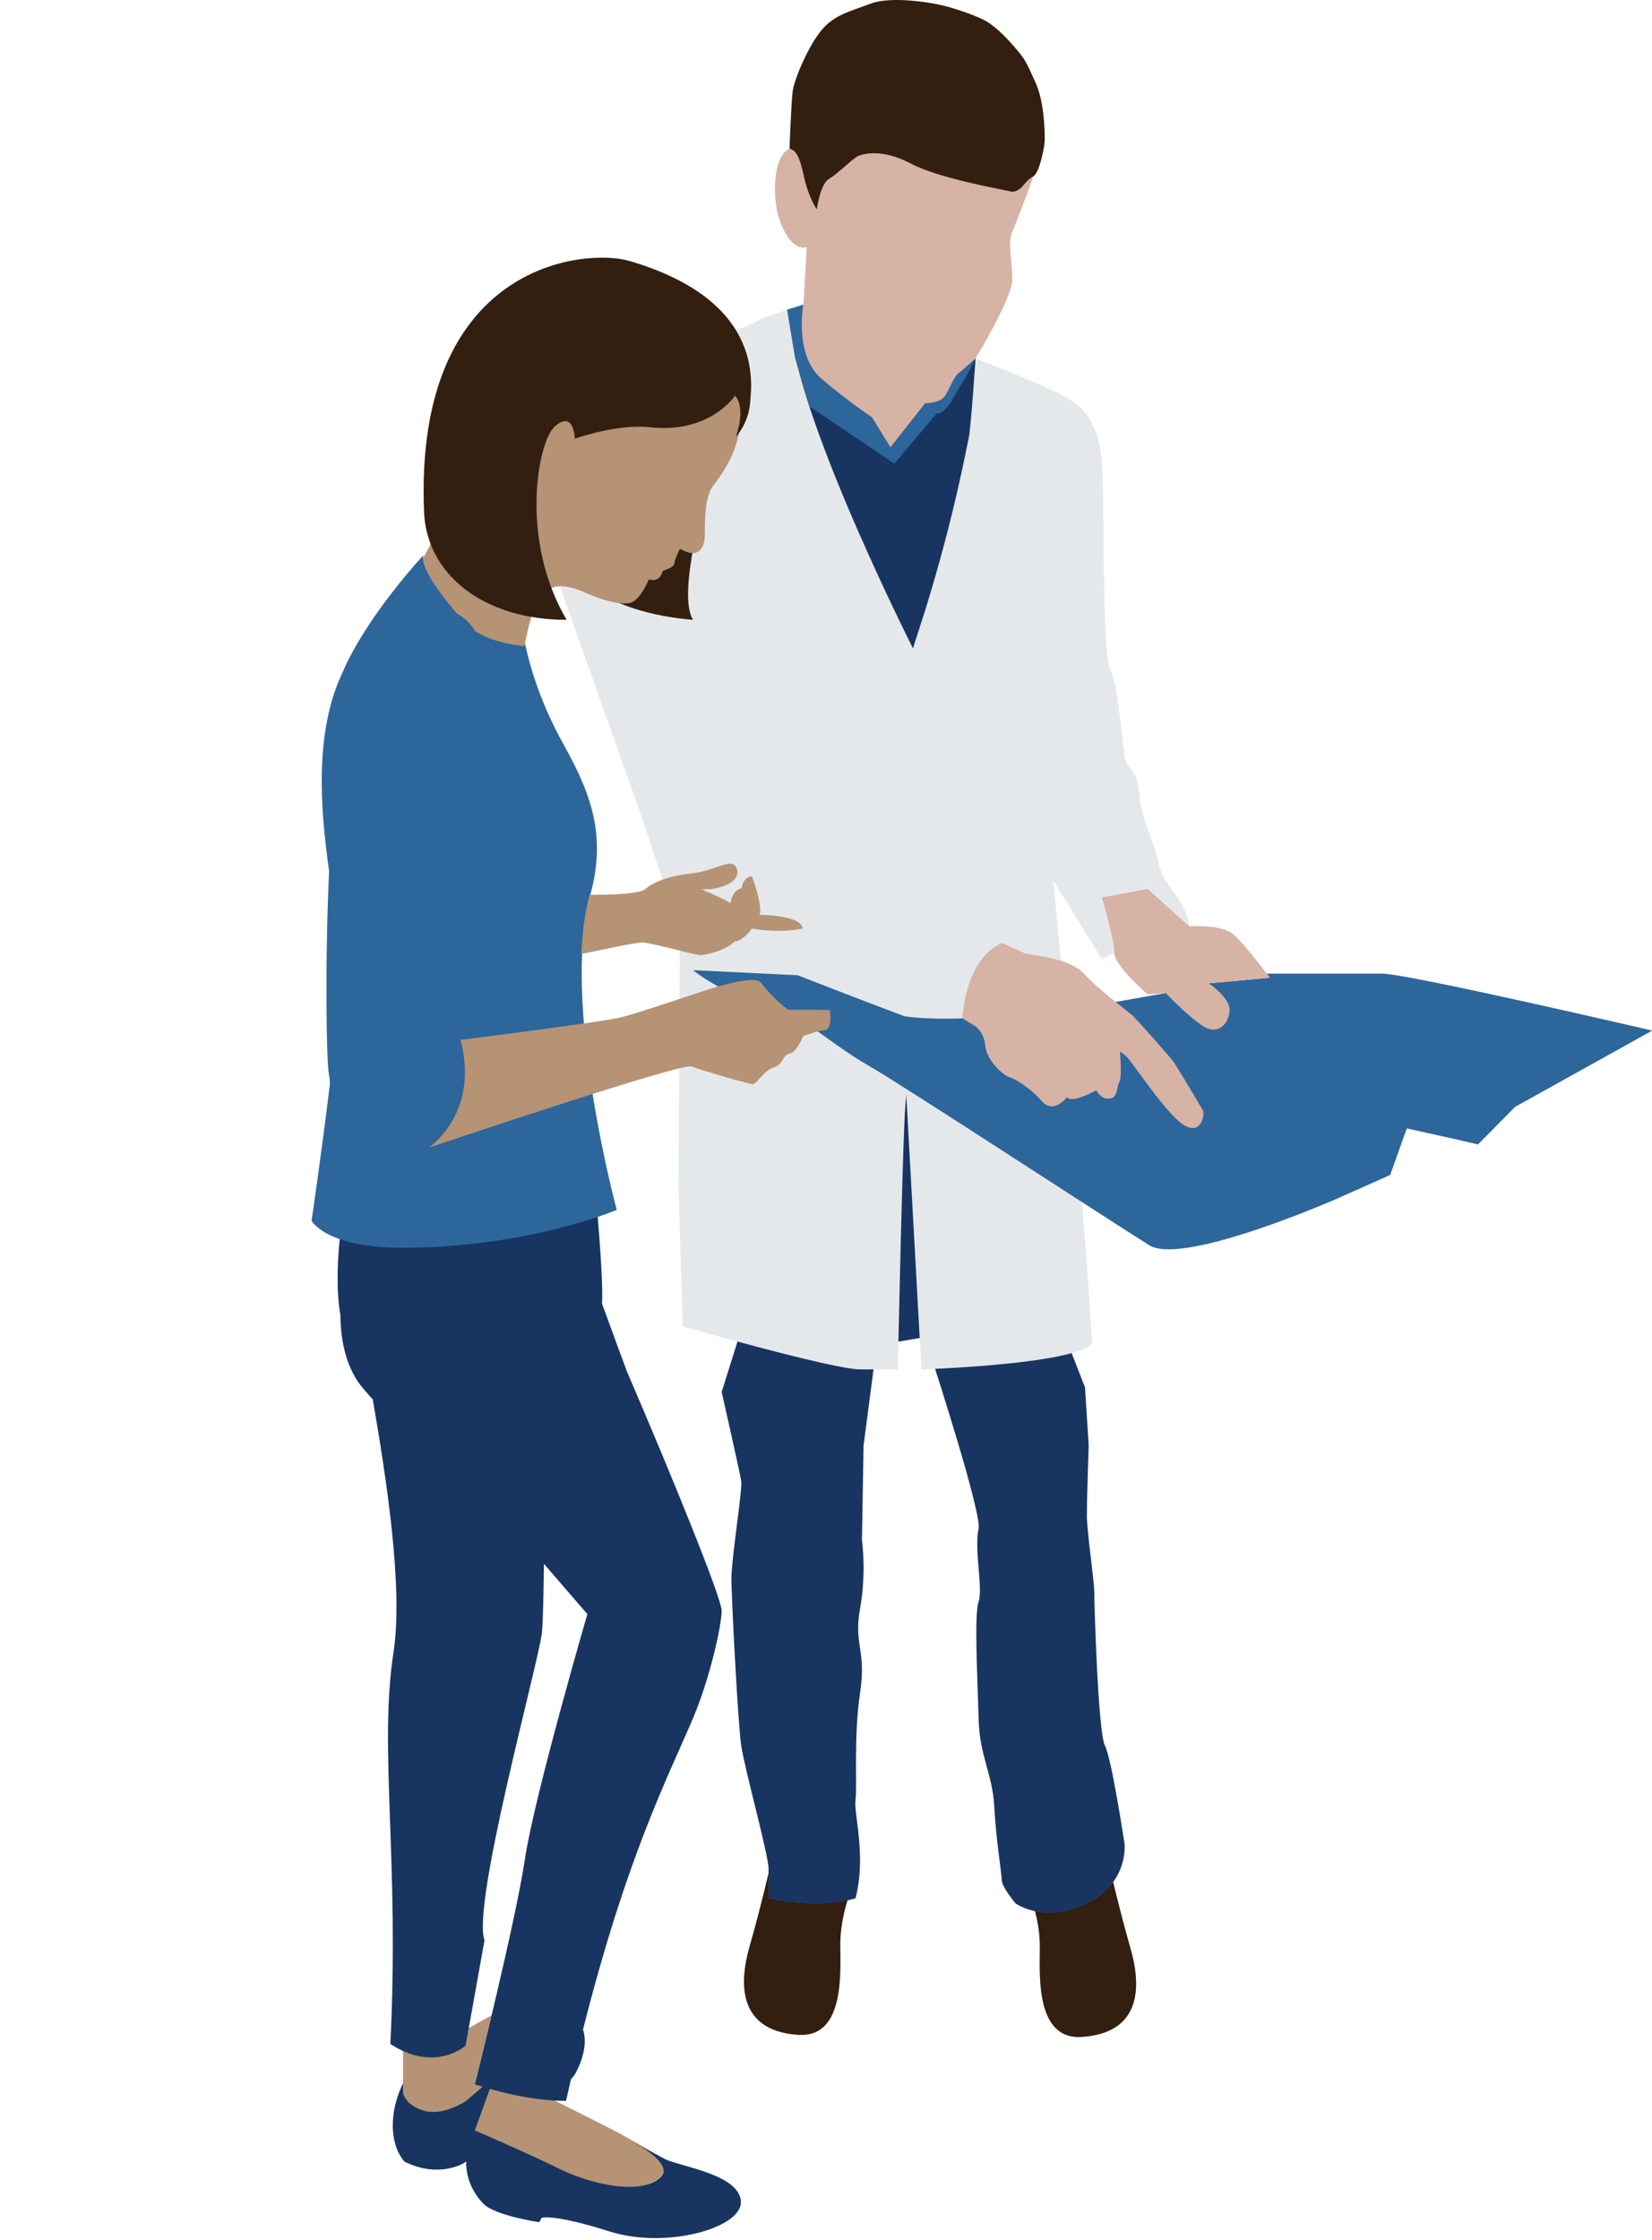 <svg width="228" height="309" viewBox="0 0 228 309" xmlns="http://www.w3.org/2000/svg"><g fill="none"><path d="M153.627 259.572c.674 2.788 1.515 6.101 2.405 9.213 2.108 7.365-.074 11.793-6.781 12.192-6.707.399-5.666-9.595-5.747-12.872-.042-1.663-.335-3.244-.659-4.512 1.727.37 4.199.379 7.156-1.081 1.698-.839 2.848-1.882 3.626-2.941zm-36.645 2.516c-.429 1.376-.946 3.477-1.003 5.728-.081 3.277.96 13.271-5.747 12.872-6.707-.399-8.889-4.827-6.781-12.192.987-3.448 1.912-7.142 2.617-10.096v3.413s5.782 1.37 10.914.275z" id="Combined-Shape" fill="#321F0F"/><path d="M99.6 192.005s2.497 11.012 2.695 12.271c.197 1.258-1.36 10.697-1.348 13.529.013 2.831.895 19.821 1.348 22.968.453 3.146 3.773 15.102 3.773 16.99v4.09s6.641 1.573 12.005 0c1.533-5.824-.255-11.642 0-13.529.256-1.888-.277-8.81.628-14.788s-.905-6.607 0-11.641.261-9.439.261-9.439l.222-13.07 1.376-10.491 3.434-3.828 2.937-.501 2.124 4.252s6.468 20.005 6.004 22.065c-.639 2.831.638 8.18 0 10.068-.639 1.888-.128 10.697 0 16.046s1.916 7.551 2.171 12.271c.255 4.719 1.022 9.124 1.022 10.068 0 .944 1.909 3.216 1.909 3.216s3.965 2.901 9.84 0c5.875-2.902 5.195-8.25 5.195-8.25s-1.747-11.642-2.704-13.529c-.958-1.888-1.469-19.792-1.469-21.223 0-1.431-1.022-8.353-1.022-10.555s.256-9.609.256-9.609l-.511-8.01-1.844-4.725c1.376-.384-13.261-137.217-13.261-137.217s-10.728-4.364-25.42-6.916c0 0-11.673 141.394-7.439 142.538l-2.182 6.949z" id="Combined-Shape" fill="#183561"/><path d="M76.373 289.662c1.004.499 7.523 3.745 9.084 4.602 1.693.93 7.572 3.939 5.8 5.867-2.56 2.786-9.884 2.068-14.253-.135-3.438-1.734-11.942-5.356-11.942-5.356l2.223-6.671.32.095c2.045.581 5.356 1.378 8.768 1.598zm-9.703-1.875l-2.334 2.933s-3.16 2.165-5.87 1.34-2.839-2.532-2.839-2.532v-6.693c5.211 2.358 8.636-.733 8.636-.733l.419-2.337 3.149-1.765c-1.272 5.344-2.294 9.42-2.294 9.42s.388.138 1.064.347l.068.02z" id="Combined-Shape" fill="#B59374"/><path d="M47.002 169.968c-.422 3.393-.642 7.902-.022 11.455.046 3.859.902 7.579 3.278 10.269l1.19 1.351c1.785 10.305 4.243 25.856 2.869 34.817-2.068 13.482.84 28.409-.442 54.086 6.182 4.03 10.388.234 10.388.234l2.606-14.533c-1.782-4.915 7.363-37.949 7.911-42.324.144-1.153.234-4.827.289-9.611l5.996 6.939s-7.332 25.173-8.613 33.774c-1.281 8.601-6.915 31.073-6.915 31.073s.388.138 1.064.347l-2.266 1.954s-3.16 2.165-5.87 1.34-2.839-2.532-2.839-2.532v-1.26c-2.342 4.96-1.434 9.045.211 10.832 4.741 2.37 8.21.182 8.21.182l.29-.206c-.05 2.744 1.346 4.79 2.437 5.878 1.601 1.599 7.649 2.501 7.649 2.501l.331-.603s1.507-.612 9.37 1.875c7.863 2.487 18.386-.498 18.131-4.171-.256-3.673-8.144-4.734-10.397-5.775-.295-.136-2.757-1.495-4.54-2.483 2.286 1.329 5.268 3.386 3.938 4.833-2.56 2.786-9.884 1.068-14.253-1.135-3.438-1.734-11.466-5.206-11.466-5.206l2.067-5.727c2.394.681 6.524 1.657 10.519 1.657.227-1.015.454-2.009.68-2.984.26-.28.451-.519.557-.708 1.135-2.012 1.705-4.398 1.103-6.146 6.023-23.793 11.565-34.471 15.122-42.797 2.329-5.453 4.014-12.856 4.014-15 0-1.706-6.819-18.454-13.079-32.998-.952-2.561-2.086-5.643-3.434-9.348.151-1.911-.221-7.916-.686-12.927-4.539 1.514-14.404 4.225-26.844 4.225-3.11 0-5.475-.318-7.265-.769-.069.02-.123-.013-.175-.045-.401-.105-.773-.217-1.116-.333z" id="Combined-Shape" fill="#183561"/><path d="M108.971 20.507c-2.49 1.149-2.334 7.313-1.341 9.962 1.724 4.597 3.708 3.594 3.708 3.594l-.451 7.9-3.257 4.237s14.858 17.17 15.71 17.17c.852 0 11.301-13.937 11.301-13.937s5.068-8.322 5.068-10.812c0-2.491-.616-5.139-.087-6.429 1.022-2.491 2.783-7.088 2.975-7.855.191-.766 6.412-21.647-17.534-23.371-7.07-.509-15.325 2.682-16.092 19.54z" id="Combined-Shape" fill="#D6B3A5"/><path d="M93.837 127.785l-.192 36.015.575 19.157s20.689 5.938 24.521 5.938h5.172s.719-35.119 1.115-37.164l.043-.867 2.099 38.031s21.072-.663 23.563-3.588c-1.533-25.147-5.364-63.844-5.364-63.844l6.705 10.858 1.723-.866c0-1.754-1.724-7.667-1.724-7.667l6.322-1.175 5.747 5.172c-.478-3.831-3.639-5.555-4.214-8.62-.575-3.066-2.49-6.322-2.682-9.579-.192-3.257-1.533-3.448-1.916-4.789-.383-1.341-.957-10.345-2.107-12.452-1.149-2.107-.766-24.329-1.149-28.735-.383-4.406-1.916-6.897-4.215-8.429-2.299-1.533-13.218-5.747-13.218-5.747s-.624 9.356-.923 10.871c-3.483 17.672-7.698 28.592-7.698 29.166 0 0-18.517-36.589-16.799-46.953 0 0-3.342 1.077-4.651 1.743-1.31.667-7.093 3.066-7.093 3.066l-4.81 15.867c-1.168-.878-2.086-1.499-2.086-1.499l-14.751 15.133 13.293 37.464s3.947 12.532 4.715 13.493z" id="Combined-Shape" fill="#E5E8EB"/><path d="M190.706 134.298c3.576 0 37.329 7.86 37.329 7.86l-18.938 10.531-5.109 5.172-3.695-.85-6.13-1.352-2.299 6.418-7.407 3.299s-21.19 9.303-25.846 6.39c-6.313-3.951-34.032-22.07-38.465-24.608-6.575-3.766-10.74-8.389-15.535-9.155-4.795-.767-8.962-4.175-8.962-4.175l14.417.691c5.118 1.998 10.529 4.072 14.74 5.659 9.83 1.41 29.631-2.048 29.631-2.048l6.439-1.148c.01-.001 5.949-1.342 5.949-1.342l8.429-.767-.432-.575h15.885zm-57.745 6.246l-.136-.084.136.084zm-87.43 8.968c-.02-.537-.063-1.023-.15-1.426-.311-1.441-.561-15.081.039-27.917-1.207-8.581-2.076-19.177 1.882-27.474 3.355-7.805 11.165-16.137 11.165-16.137s-.993 1.181 4.584 7.772c1.091.582 1.919 1.422 2.538 2.434 2.914 1.856 6.9 2.065 6.9 2.065s1.096 6.259 5.064 13.438c3.445 6.232 6.376 12.274 3.934 21.104-4.118 14.888 3.634 43.526 3.634 43.526s-12.303 5.219-29.562 5.219c-10.645 0-12.558-3.73-12.558-3.73s1.391-9.388 2.53-18.874z" id="Combined-Shape" fill="#2D669B"/><path d="M139.62 130.664l1.726.789c.766.355 6.13.547 8.237 2.845 2.108 2.299 6.322 5.364 6.897 5.939.574.575 5.172 5.747 5.555 6.322.383.574 3.832 6.282 4.023 6.685.192.403-.191 3.468-2.682 1.935-2.49-1.532-7.279-9.003-8.046-9.578l-.766-.575s.383 4.023-.191 4.406c-.384 1.916-.575 2.107-1.533 2.107s-1.533-1.149-1.533-1.149-3.448 1.916-4.023.958c-1.724 1.896-2.873 1.341-3.639.383-.767-.958-3.065-2.753-4.215-3.1-1.149-.348-3.256-2.455-3.448-4.371-.19-1.899-1.321-2.668-1.341-2.682l-1.681-1.034-.136-.084c0-.011.31-8.129 5.468-10.401l1.327.606v-.001zm18.775-8.051l5.747 5.172s4.406-.383 6.13 1.15c1.724 1.532 4.981 5.938 4.981 5.938l-8.429.767s2.874 1.915 2.874 3.639c0 1.725-1.448 3.64-3.598 2.299-2.15-1.341-5.215-4.597-5.215-4.597l-2.49.191s-4.598-3.965-4.598-5.718c0-1.753-1.724-7.666-1.724-7.666l6.322-1.175z" id="Combined-Shape" fill="#D6B3A5"/><path d="M108.971 20.507c.668.218 1.271.52 1.95 3.688.679 3.169 1.811 4.678 1.811 4.678s.453-3.462 1.66-4.183c1.207-.721 3.093-2.599 3.848-3.06.754-.461 3.546-1.14 7.394.897 3.847 2.037 11.695 3.404 14.109 3.932 1.499-.251 1.467-1.352 2.853-2.121.632-.35 1.108-2.322 1.108-2.322s.489-1.773.489-2.876c0-1.102-.075-5.13-1.282-7.771-1.207-2.64-1.336-3.083-2.716-4.677-1.434-1.656-3.018-3.32-4.678-4.074-1.66-.755-3.093-1.213-4.753-1.701-1.66-.487-7.656-1.544-10.618-.412-2.962 1.132-4.924 1.509-6.735 3.622-1.811 2.112-3.772 6.79-3.998 8.374-.227 1.584-.442 8.006-.442 8.006" fill="#321F0F"/><path d="M97.477 68.016s-4.095 13.95-1.828 17.484c-11.514-.957-15.019-5.612-18.157-6.195-4.487-.833 17.318-12.089 19.985-11.289" fill="#321F0F"/><path d="M72.389 89.125c.367-1.98.977-4.682 1.76-6.053 1.324-2.318 3.068-2.908 6.621-1.324 3.625 1.615 5.705 1.671 6.457 1.324 1.326-.613 2.317-3.145 2.317-3.145s1.49.579 1.904-1.159c1.324-.497 1.573-.662 1.655-1.242.083-.579.745-1.821.745-1.821s1.066.6 1.728.6c.662 0 1.721-.423 1.702-2.69-.026-3.067.241-4.759.723-5.918.482-1.159 5.136-5.346 4.086-12.872-.79-5.659-32.242-2.379-32.242-2.379l-6.291 13.575c-1.502 3.873-3.312 7.586-5.117 10.896-.114.297-.307 1.901 4.613 7.715 1.091.582 1.919 1.422 2.538 2.434 2.643 1.684 6.169 2.012 6.801 2.059z" id="Combined-Shape" fill="#B59374"/><path d="M58.526 70.611c.356 8.666 8.256 14.889 19.679 14.889-6.536-11.052-3.987-24.6-1.64-26.672 2.669-2.356 2.772 1.693 2.772 1.693s5.772-2.094 10.361-1.587c8.324.92 11.751-4.36 11.751-4.36 1.59 1.838.104 5.681.104 5.681s1.732-1.738 1.98-4.718 1.735-14.126-16.637-19.534c-6.285-1.85-29.772.428-28.37 34.608" fill="#321F0F"/><path d="M81.373 123.432c3.053-.001 6.934-.133 7.656-.775 1.223-1.087 3.669-1.903 6.387-2.175 2.718-.271 5.028-1.766 5.843-1.223.816.544 1.224 2.718-3.125 3.398h-1.359s2.174.856 4.077 1.923c.136-1.787 1.495-2.059 1.495-2.059s.195-1.631 1.456-1.631c1.669 4.892.99 5.3.99 5.3s5.843 0 5.979 1.903c-3.669.679-6.969 0-6.969 0s-1.32 1.766-2.408 1.766c-1.359 1.359-4.213 1.903-4.756 1.903-.544 0-6.931-1.767-8.018-1.767-.795 0-5.77 1.044-8.385 1.605.123-2.962.474-5.745 1.137-8.168zm-22.137 34.858c2.292-1.8 6.458-6.38 4.34-14.849 0 0 19.497-2.446 22.183-3.126 2.686-.679 10.161-3.261 12.335-3.941 2.175-.679 6.251-1.766 6.931-.815.679.951 3.397 3.839 4.077 3.754.679-.085 5.436 0 5.436 0s.408 2.633-.68 2.769c-1.087.136-2.989.815-2.989.815s-.952 2.311-1.903 2.447c-.951.136-.815 1.494-2.174 1.902-1.359.408-2.387 2.31-2.892 2.31-.506 0-7.022-1.902-8.452-2.446-1.42-.539-35.707 11.01-36.212 11.18z" id="Combined-Shape" fill="#B59374"/><path d="M132.215 51.541c-.511.383-1.15 2.043-1.788 3.065-.639 1.022-2.749 1.016-2.749 1.016l-4.786 6.072-2.554-4.151s-3.321-2.171-7.025-5.364c-3.703-3.192-2.453-10.161-2.453-10.161l-2.235.697 1.117 6.72 1.954 6.607 11.738 7.915 5.843-6.924s.639.189 1.533-.991c.894-1.18 1.413-2.427 2.069-3.361.65-.924 1.738-3.196 1.762-3.246 0-.001-1.915 1.723-2.426 2.106z" fill="#2D669B"/></g></svg>
